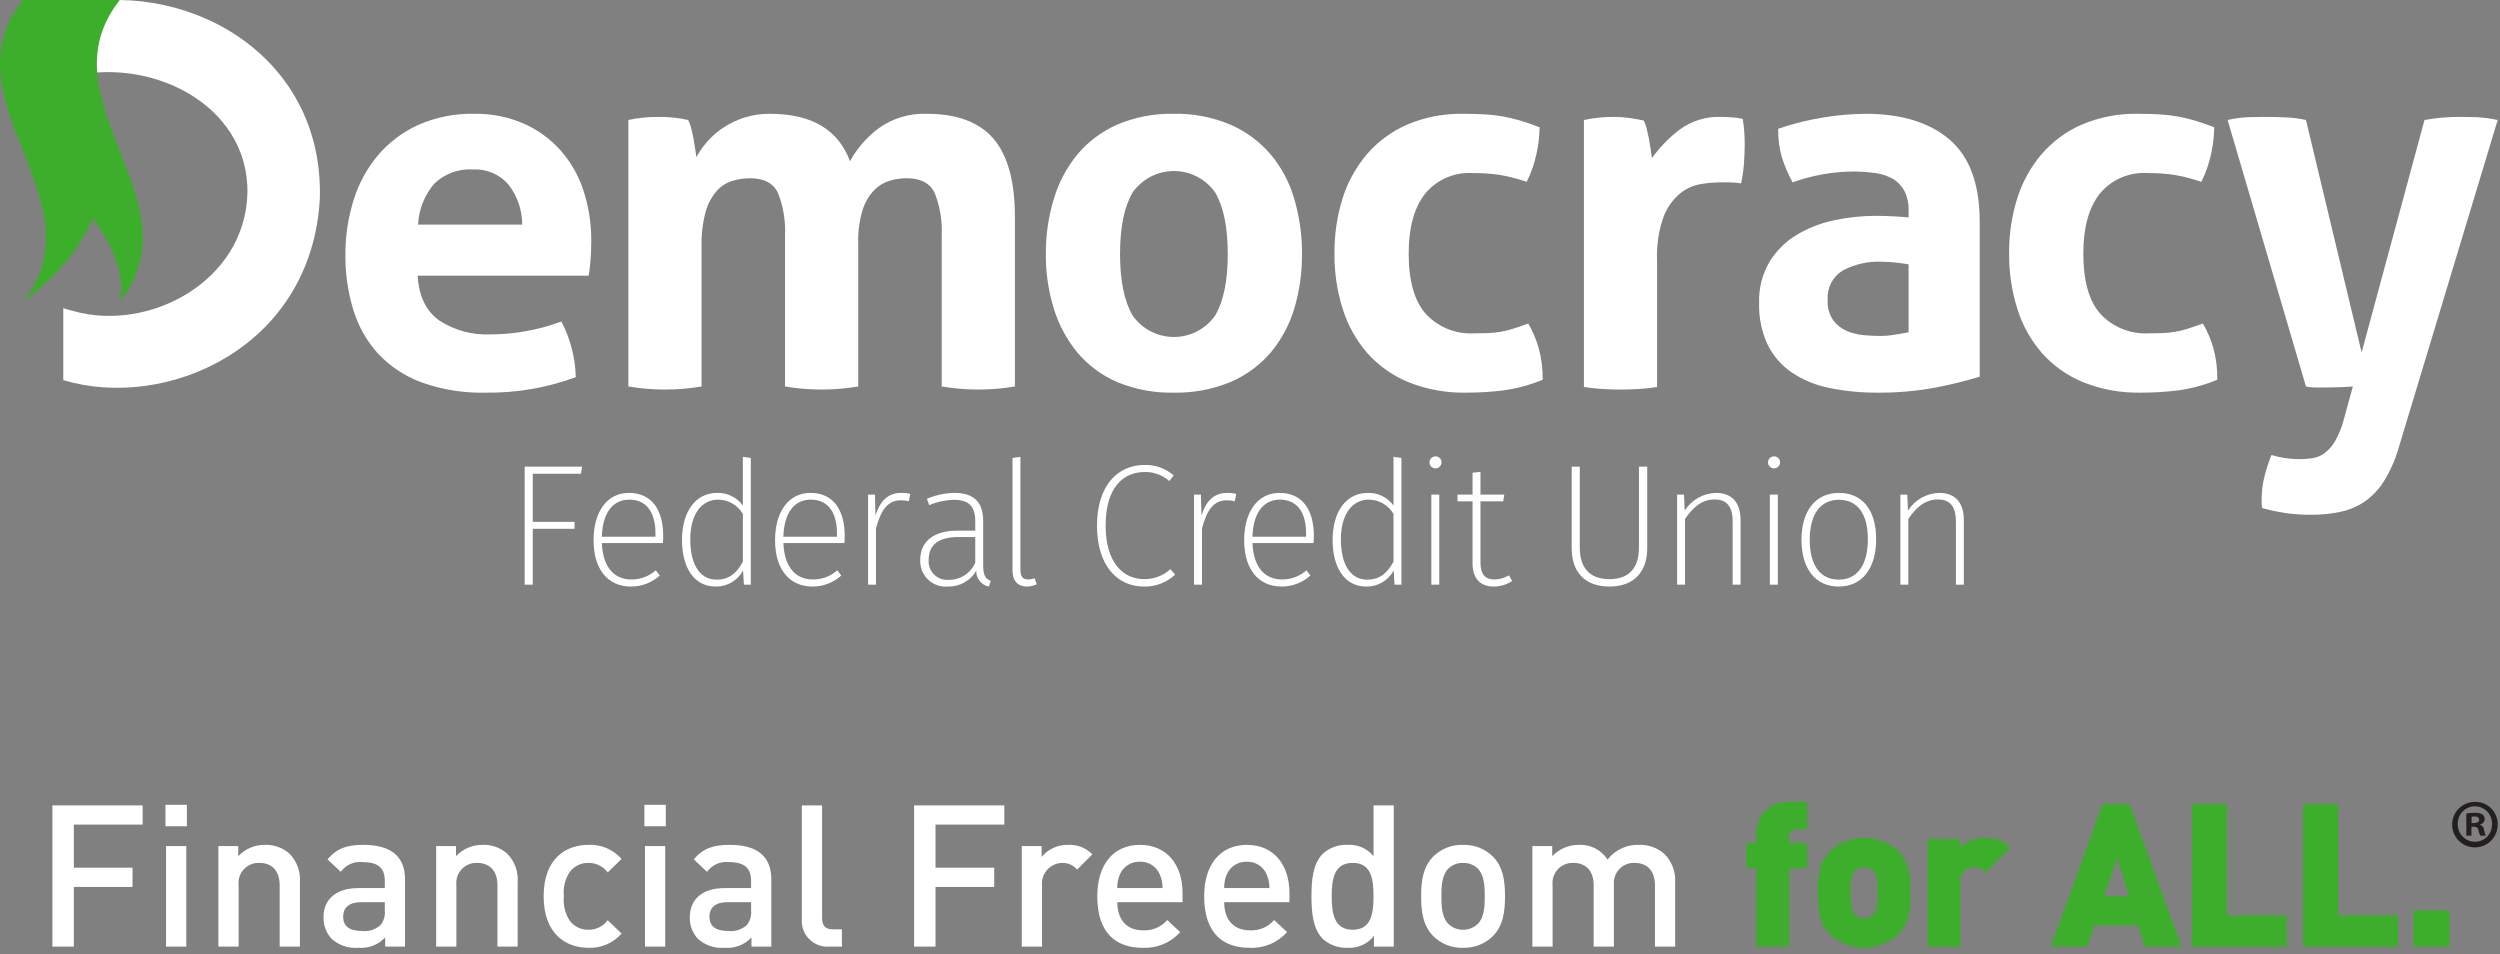 <svg width="338" height="129" viewBox="0 0 338 129" fill="none" xmlns="http://www.w3.org/2000/svg">
<rect x="0" y="0" width="338" height="129" fill="#808080" stroke="none"/>
<g clip-path="url(#clip0_143_26)">
<path d="M226.484 127.982V119.293C226.524 118.588 226.415 117.883 226.166 117.222C225.917 116.562 225.532 115.961 225.036 115.458C224.092 114.622 222.863 114.181 221.603 114.225C220.786 114.195 219.974 114.36 219.233 114.705C218.492 115.05 217.843 115.566 217.34 116.21C216.928 115.569 216.354 115.049 215.676 114.7C214.998 114.352 214.241 114.188 213.48 114.225C212.804 114.218 212.134 114.35 211.511 114.613C210.888 114.876 210.327 115.264 209.861 115.754V114.387H207.179V127.982H209.913V119.694C209.866 119.303 209.905 118.906 210.027 118.532C210.149 118.157 210.351 117.814 210.619 117.525C210.887 117.237 211.215 117.011 211.579 116.862C211.944 116.713 212.336 116.646 212.73 116.664C214.258 116.664 215.464 117.574 215.464 119.694V127.982H218.199V119.562C218.17 119.181 218.222 118.798 218.352 118.439C218.482 118.079 218.687 117.752 218.953 117.478C219.219 117.204 219.54 116.989 219.896 116.849C220.251 116.709 220.632 116.646 221.014 116.664C222.542 116.664 223.75 117.574 223.75 119.694V127.982H226.484ZM200.744 121.17C200.744 122.645 200.635 124.065 199.805 124.898C199.54 125.159 199.226 125.364 198.881 125.503C198.535 125.641 198.166 125.709 197.794 125.702C197.427 125.708 197.062 125.64 196.721 125.502C196.38 125.364 196.071 125.158 195.812 124.898C194.982 124.065 194.872 122.645 194.872 121.17C194.872 119.694 194.982 118.274 195.812 117.443C196.072 117.186 196.383 116.984 196.723 116.85C197.064 116.717 197.428 116.653 197.794 116.664C198.164 116.653 198.533 116.716 198.878 116.85C199.224 116.983 199.539 117.185 199.805 117.443C200.635 118.274 200.744 119.694 200.744 121.17ZM203.479 121.17C203.479 118.891 203.156 117.174 201.87 115.832C201.337 115.3 200.7 114.882 199.999 114.606C199.298 114.329 198.547 114.2 197.794 114.225C197.045 114.199 196.299 114.329 195.602 114.606C194.906 114.882 194.274 115.3 193.746 115.832C192.46 117.174 192.136 118.891 192.136 121.17C192.136 123.475 192.46 125.193 193.746 126.532C194.274 127.065 194.906 127.483 195.602 127.76C196.299 128.037 197.045 128.166 197.794 128.141C198.548 128.166 199.298 128.036 199.999 127.76C200.7 127.483 201.337 127.065 201.87 126.532C203.156 125.193 203.479 123.475 203.479 121.17V121.17ZM185.702 121.17C185.702 123.584 185.353 125.702 182.888 125.702C180.42 125.702 180.045 123.584 180.045 121.17C180.045 118.756 180.42 116.664 182.888 116.664C185.353 116.664 185.702 118.756 185.702 121.17ZM188.438 127.982V108.891H185.702V115.754C185.275 115.232 184.728 114.82 184.108 114.554C183.487 114.288 182.812 114.175 182.139 114.225C180.923 114.179 179.737 114.612 178.838 115.432C177.472 116.799 177.31 119.104 177.31 121.17C177.31 123.233 177.472 125.567 178.838 126.933C179.747 127.753 180.94 128.187 182.163 128.141C182.849 128.188 183.535 128.066 184.162 127.786C184.788 127.505 185.337 127.075 185.758 126.532V127.982H188.438ZM171.625 120.07H165.513C165.492 119.435 165.611 118.803 165.862 118.219C166.088 117.694 166.467 117.249 166.95 116.943C167.433 116.637 167.996 116.484 168.568 116.503C169.136 116.483 169.697 116.637 170.177 116.943C170.656 117.25 171.031 117.695 171.251 118.219C171.511 118.8 171.639 119.433 171.625 120.07ZM174.335 121.974V120.768C174.335 116.906 172.216 114.225 168.568 114.225C165.084 114.225 162.803 116.772 162.803 121.17C162.803 126.345 165.513 128.141 168.918 128.141C169.872 128.191 170.825 128.027 171.707 127.661C172.589 127.294 173.377 126.734 174.014 126.023L172.268 124.386C171.862 124.855 171.354 125.225 170.782 125.467C170.211 125.709 169.592 125.817 168.972 125.781C166.746 125.781 165.513 124.307 165.513 121.974H174.335ZM157.173 120.07H151.061C151.039 119.435 151.158 118.803 151.409 118.219C151.636 117.694 152.015 117.249 152.498 116.943C152.981 116.637 153.545 116.483 154.117 116.503C154.685 116.484 155.246 116.637 155.725 116.944C156.204 117.25 156.579 117.695 156.799 118.219C157.06 118.8 157.188 119.432 157.173 120.07V120.07ZM159.882 121.974V120.768C159.882 116.906 157.763 114.225 154.117 114.225C150.631 114.225 148.353 116.772 148.353 121.17C148.353 126.345 151.061 128.141 154.468 128.141C155.421 128.192 156.374 128.028 157.255 127.661C158.137 127.294 158.924 126.734 159.56 126.023L157.817 124.386C157.411 124.855 156.903 125.225 156.331 125.467C155.759 125.709 155.14 125.817 154.52 125.781C152.296 125.781 151.061 124.307 151.061 121.974H159.882ZM147.688 115.512C147.271 115.078 146.766 114.738 146.207 114.516C145.647 114.294 145.046 114.195 144.445 114.225C143.757 114.203 143.073 114.34 142.445 114.623C141.818 114.907 141.264 115.331 140.825 115.862V114.387H138.143V127.982H140.881V119.723C140.845 119.342 140.887 118.957 141.006 118.593C141.124 118.229 141.316 117.894 141.57 117.607C141.824 117.32 142.134 117.089 142.48 116.926C142.827 116.764 143.204 116.675 143.586 116.664C143.973 116.65 144.357 116.724 144.711 116.882C145.064 117.04 145.376 117.277 145.623 117.574L147.688 115.512ZM135.784 111.489V108.891H123.585V127.982H126.482V119.91H134.418V117.309H126.482V111.489H135.784ZM113.826 127.982V125.647H112.62C111.52 125.647 111.145 125.113 111.145 124.065V108.891H108.41V124.227C108.366 124.728 108.433 125.234 108.604 125.707C108.776 126.181 109.048 126.611 109.403 126.968C109.758 127.326 110.186 127.601 110.658 127.776C111.13 127.951 111.635 128.021 112.137 127.982H113.826ZM101.547 123.074C101.586 123.432 101.554 123.793 101.452 124.138C101.351 124.483 101.182 124.804 100.956 125.083C100.611 125.386 100.205 125.612 99.766 125.747C99.327 125.881 98.865 125.921 98.409 125.864C96.693 125.864 95.915 125.165 95.915 123.932C95.915 122.696 96.745 121.974 98.356 121.974H101.547V123.074ZM104.282 127.982V118.891C104.282 115.807 102.406 114.225 98.676 114.225C96.425 114.225 95.085 114.681 93.796 116.184L95.593 117.872C95.925 117.406 96.377 117.037 96.901 116.806C97.425 116.575 98.002 116.49 98.57 116.559C100.687 116.559 101.547 117.39 101.547 119.104V120.07H97.953C94.843 120.07 93.261 121.704 93.261 123.985C93.227 125.061 93.612 126.108 94.333 126.906C94.823 127.353 95.4 127.693 96.028 127.906C96.655 128.118 97.32 128.198 97.98 128.141C98.649 128.195 99.322 128.098 99.948 127.857C100.574 127.616 101.138 127.237 101.597 126.748V127.982H104.282ZM89.937 114.387H87.202V127.982H89.937V114.387ZM90.017 108.81H87.123V111.707H90.017V108.81ZM84.038 126.211L82.16 124.414C81.861 124.821 81.469 125.15 81.017 125.374C80.564 125.598 80.065 125.711 79.56 125.702C79.075 125.715 78.593 125.613 78.154 125.403C77.716 125.193 77.334 124.882 77.039 124.495C76.398 123.512 76.114 122.338 76.236 121.17C76.113 120.011 76.397 118.845 77.039 117.872C77.334 117.485 77.716 117.174 78.154 116.964C78.592 116.754 79.074 116.651 79.56 116.664C80.065 116.656 80.564 116.768 81.017 116.992C81.469 117.216 81.861 117.545 82.16 117.951L84.038 116.13C83.484 115.495 82.793 114.994 82.018 114.664C81.242 114.334 80.402 114.184 79.56 114.225C76.505 114.225 73.502 116.073 73.502 121.17C73.502 126.264 76.505 128.141 79.56 128.141C80.404 128.177 81.245 128.023 82.02 127.688C82.795 127.354 83.485 126.849 84.038 126.211V126.211ZM69.99 127.982V119.293C70.043 118.594 69.949 117.891 69.713 117.23C69.477 116.569 69.105 115.965 68.62 115.458C67.708 114.624 66.504 114.181 65.269 114.225C64.592 114.214 63.921 114.344 63.297 114.607C62.674 114.871 62.112 115.261 61.649 115.754V114.387H58.969V127.982H61.704V119.694C61.657 119.303 61.696 118.906 61.818 118.532C61.939 118.157 62.141 117.814 62.409 117.526C62.678 117.237 63.005 117.011 63.37 116.862C63.734 116.713 64.127 116.646 64.52 116.664C66.046 116.664 67.254 117.574 67.254 119.694V127.982H69.99ZM52.025 123.074C52.064 123.432 52.032 123.793 51.931 124.138C51.829 124.483 51.661 124.804 51.435 125.083C51.089 125.386 50.684 125.612 50.244 125.747C49.805 125.881 49.342 125.921 48.886 125.864C47.171 125.864 46.394 125.165 46.394 123.932C46.394 122.696 47.224 121.974 48.835 121.974H52.025V123.074ZM54.759 127.982V118.891C54.759 115.807 52.882 114.225 49.155 114.225C46.904 114.225 45.564 114.681 44.275 116.184L46.072 117.872C46.404 117.406 46.855 117.038 47.379 116.807C47.903 116.575 48.479 116.49 49.047 116.559C51.166 116.559 52.025 117.39 52.025 119.104V120.07H48.431C45.32 120.07 43.738 121.704 43.738 123.985C43.705 125.061 44.09 126.108 44.812 126.906C45.301 127.353 45.878 127.693 46.505 127.906C47.132 128.118 47.797 128.198 48.456 128.141C49.126 128.195 49.798 128.099 50.425 127.857C51.052 127.616 51.616 127.237 52.076 126.748V127.982H54.759ZM40.548 127.982V119.293C40.602 118.594 40.508 117.891 40.273 117.23C40.037 116.57 39.666 115.966 39.181 115.458C38.269 114.624 37.065 114.181 35.829 114.225C35.153 114.214 34.482 114.344 33.858 114.607C33.235 114.871 32.674 115.261 32.211 115.754V114.387H29.528V127.982H32.264V119.694C32.216 119.303 32.255 118.906 32.377 118.531C32.499 118.157 32.701 117.814 32.969 117.525C33.237 117.237 33.565 117.01 33.93 116.862C34.295 116.713 34.687 116.646 35.081 116.664C36.606 116.664 37.812 117.574 37.812 119.694V127.982H40.548ZM25.185 114.387H22.451V127.982H25.185V114.387ZM25.265 108.81H22.37V111.707H25.265V108.81ZM19.285 111.489V108.891H7.086V127.982H9.982V119.91H17.919V117.309H9.982V111.489H19.285Z" fill="white"/>
<path d="M331.175 123.107H326.302V127.978H331.175V123.107ZM324.218 127.978V123.755H316.125V108.708H311.388V127.978H324.218ZM309.17 127.978V123.755H301.078V108.708H296.341V127.978H309.17ZM287.841 121.157H284.486L286.218 116.016L287.841 121.157ZM294.933 127.978L287.923 108.708H284.268L277.258 127.978H282.211L283.158 125.111H289.087L289.979 127.978H294.933ZM271.791 114.608C271.357 114.146 270.826 113.785 270.237 113.551C269.648 113.317 269.014 113.216 268.381 113.254C267.105 113.255 265.877 113.738 264.944 114.608V113.417H260.614V127.978H265.053V119.263C265.022 119.011 265.046 118.755 265.122 118.513C265.198 118.271 265.325 118.047 265.494 117.858C265.663 117.668 265.87 117.517 266.102 117.414C266.334 117.31 266.585 117.258 266.839 117.259C267.145 117.259 267.447 117.327 267.723 117.459C268 117.591 268.243 117.782 268.436 118.02L271.791 114.608ZM253.873 120.698C253.873 122.134 253.792 123.161 253.224 123.73C252.883 123.993 252.464 124.135 252.033 124.135C251.602 124.135 251.183 123.993 250.842 123.73C250.274 123.161 250.192 122.134 250.192 120.698C250.192 119.263 250.274 118.235 250.842 117.666C251.183 117.402 251.602 117.259 252.033 117.259C252.464 117.259 252.883 117.402 253.224 117.666C253.792 118.235 253.873 119.263 253.873 120.698ZM258.313 120.698C258.313 117.857 257.935 116.449 256.716 115.122C255.452 113.923 253.776 113.254 252.033 113.254C250.291 113.254 248.615 113.923 247.351 115.122C246.133 116.449 245.754 117.857 245.754 120.698C245.754 123.567 246.133 124.947 247.351 126.274C248.615 127.473 250.291 128.141 252.033 128.141C253.776 128.141 255.452 127.473 256.716 126.274C257.935 124.947 258.313 123.567 258.313 120.698ZM244.322 117.396V113.984H241.889V113.038C241.874 112.918 241.886 112.795 241.926 112.679C241.965 112.564 242.03 112.459 242.116 112.373C242.202 112.287 242.307 112.221 242.422 112.182C242.537 112.142 242.66 112.129 242.781 112.144H244.322V108.41H241.969C241.382 108.364 240.792 108.443 240.237 108.64C239.683 108.837 239.175 109.148 238.749 109.554C238.323 109.96 237.987 110.451 237.762 110.996C237.538 111.54 237.431 112.126 237.448 112.714V113.984H236.123V117.396H237.448V127.978H241.889V117.396H244.322Z" fill="#3DAE2B"/>
<path d="M8.556 51.393V41.66C9.028 41.807 9.49 41.956 9.984 42.066C20.111 44.918 33.188 38.088 33.452 26.052C33.622 13.974 19.975 7.325 8.739 10.565C8.678 10.58 8.619 10.599 8.556 10.615V0.909C24.605 -3.232 43.753 7.011 43.245 26.762C42.208 46.978 22.52 55.599 8.556 51.393" fill="white"/>
<path d="M16.198 0H3.099C-7.638 13.593 13.839 27.184 3.099 40.782C8.248 37.027 10.94 33.279 12.531 29.527C15.305 33.279 16.981 37.027 16.198 40.782C26.936 27.184 5.458 13.593 16.198 0" fill="#3DAE2B"/>
<path d="M311.766 52.25C312.178 52.346 312.6 52.393 313.023 52.388H314.482C315.133 52.388 315.773 52.376 316.401 52.35C317.03 52.328 317.596 52.294 318.105 52.25L316.923 56.568C316.654 57.667 316.232 58.722 315.667 59.703C315.293 60.35 314.783 60.908 314.171 61.338C313.682 61.674 313.121 61.889 312.533 61.967C311.978 62.039 311.418 62.075 310.859 62.074C310.159 62.072 309.461 62.014 308.771 61.902C308.205 61.814 307.646 61.686 307.098 61.518C306.722 62.459 306.407 63.424 306.155 64.406C305.897 65.443 305.77 66.509 305.777 67.578V68.101C305.779 68.299 305.801 68.497 305.842 68.692C306.863 68.971 307.898 69.193 308.944 69.356C310.109 69.524 311.286 69.605 312.463 69.597C313.773 69.606 315.08 69.478 316.363 69.213C317.531 68.975 318.644 68.515 319.64 67.859C320.684 67.136 321.572 66.212 322.253 65.141C323.114 63.776 323.781 62.298 324.238 60.75L337.687 16.222C336.723 16.016 335.745 15.888 334.761 15.839C333.969 15.817 333.228 15.804 332.531 15.804C330.942 15.801 329.356 15.941 327.792 16.222L319.291 47.652L311.766 16.222C310.895 16.026 310.008 15.91 309.117 15.877C308.142 15.826 307.19 15.804 306.262 15.804C305.566 15.804 304.807 15.817 303.997 15.839C303.046 15.881 302.1 16.01 301.172 16.222L311.766 52.25ZM295.775 44.444C295.217 44.624 294.646 44.764 294.068 44.861C293.503 44.956 292.932 45.015 292.36 45.037C291.778 45.06 291.139 45.069 290.446 45.069C289.254 45.127 288.064 44.927 286.957 44.483C285.85 44.038 284.852 43.36 284.031 42.494C282.453 40.773 281.664 38.032 281.664 34.272C281.664 30.787 282.396 28.105 283.859 26.224C284.64 25.267 285.64 24.511 286.774 24.02C287.907 23.529 289.142 23.316 290.375 23.4C291.576 23.39 292.776 23.471 293.964 23.642C295.207 23.858 296.43 24.173 297.622 24.586C298.225 23.381 298.669 22.104 298.946 20.786C299.208 19.609 299.347 18.407 299.361 17.201C298.386 16.826 297.505 16.527 296.716 16.292C295.936 16.064 295.144 15.878 294.344 15.735C293.526 15.593 292.701 15.5 291.872 15.458C291.014 15.411 290.071 15.386 289.051 15.386C286.444 15.334 283.854 15.832 281.452 16.849C279.348 17.765 277.48 19.147 275.987 20.89C274.503 22.648 273.388 24.687 272.709 26.885C271.971 29.277 271.608 31.769 271.631 34.272C271.608 36.812 271.984 39.34 272.747 41.763C273.429 43.956 274.555 45.983 276.056 47.72C277.58 49.435 279.475 50.781 281.597 51.655C284.098 52.659 286.776 53.145 289.47 53.086C291.17 53.089 292.868 52.984 294.555 52.772C296.35 52.515 298.106 52.035 299.781 51.343C299.806 49.871 299.619 48.403 299.226 46.985C298.894 45.852 298.425 44.764 297.829 43.745C297.04 44.028 296.354 44.258 295.775 44.444V44.444ZM258.043 29.391C256.418 29.252 254.932 29.183 253.584 29.183C251.71 29.186 249.841 29.384 248.008 29.775C246.228 30.141 244.521 30.801 242.958 31.728C241.455 32.623 240.188 33.865 239.265 35.351C238.262 37.046 237.766 38.993 237.834 40.961C237.774 42.906 238.168 44.838 238.985 46.604C239.736 48.118 240.863 49.414 242.259 50.368C243.801 51.394 245.531 52.104 247.349 52.457C249.493 52.893 251.677 53.104 253.864 53.086C256.506 53.11 259.143 52.876 261.739 52.388C263.737 52.005 265.712 51.516 267.658 50.925V30.02C267.658 24.909 266.3 21.192 263.582 18.871C260.865 16.55 257.091 15.389 252.26 15.386C250.345 15.399 248.435 15.563 246.546 15.877C244.462 16.21 242.41 16.723 240.413 17.408C240.387 18.703 240.551 19.995 240.901 21.242C241.274 22.426 241.765 23.569 242.365 24.655C244.937 23.725 247.645 23.23 250.379 23.189C251.439 23.183 252.498 23.254 253.547 23.4C254.394 23.505 255.212 23.777 255.952 24.201C256.603 24.598 257.134 25.165 257.488 25.84C257.889 26.687 258.08 27.618 258.043 28.555V29.391ZM258.043 44.931C257.531 45.026 256.927 45.132 256.23 45.242C255.539 45.36 254.84 45.419 254.14 45.419C253.537 45.419 252.826 45.387 252.015 45.315C251.225 45.249 250.449 45.061 249.716 44.758C248.986 44.451 248.349 43.957 247.869 43.327C247.308 42.511 247.038 41.529 247.103 40.541C247.044 39.766 247.198 38.989 247.548 38.295C247.898 37.601 248.432 37.015 249.09 36.602C250.744 35.711 252.61 35.291 254.487 35.385C255.069 35.389 255.651 35.424 256.23 35.49C256.88 35.559 257.488 35.64 258.043 35.735V44.931ZM214.145 52.319C214.988 52.454 215.837 52.547 216.69 52.595C217.501 52.643 218.3 52.667 219.093 52.667C219.878 52.667 220.697 52.643 221.527 52.595C222.368 52.55 223.206 52.458 224.036 52.319V35.175C223.953 33.186 224.25 31.2 224.911 29.322C225.363 28.108 226.117 27.03 227.103 26.19C227.907 25.527 228.867 25.081 229.893 24.896C230.768 24.745 231.653 24.664 232.541 24.655H233.69C234.262 24.649 234.833 24.696 235.397 24.793C235.586 23.92 235.714 23.035 235.78 22.145C235.849 21.214 235.884 20.359 235.884 19.566C235.884 18.915 235.863 18.293 235.816 17.685C235.776 17.147 235.706 16.611 235.607 16.081C235.174 15.966 234.731 15.898 234.283 15.877C233.676 15.826 233.142 15.804 232.679 15.804C230.681 15.732 228.717 16.333 227.103 17.512C225.661 18.605 224.392 19.909 223.341 21.381C223.294 21.053 223.234 20.648 223.168 20.16C223.1 19.673 223.017 19.182 222.923 18.698C222.828 18.208 222.725 17.745 222.613 17.302C222.528 16.95 222.398 16.611 222.228 16.292C221.575 16.154 220.913 16.037 220.241 15.943C219.56 15.849 218.873 15.803 218.186 15.804C217.499 15.801 216.813 15.836 216.13 15.908C215.504 15.977 214.841 16.081 214.145 16.222L214.145 52.319ZM204.562 44.444C204.004 44.624 203.434 44.764 202.857 44.861C202.292 44.956 201.722 45.014 201.151 45.037C200.569 45.06 199.93 45.069 199.235 45.069C198.043 45.127 196.853 44.928 195.746 44.483C194.639 44.039 193.641 43.36 192.822 42.494C191.243 40.773 190.454 38.032 190.453 34.272C190.453 30.787 191.184 28.105 192.645 26.224C193.427 25.268 194.427 24.513 195.56 24.021C196.694 23.53 197.929 23.317 199.161 23.4C200.362 23.39 201.563 23.471 202.751 23.642C203.994 23.857 205.217 24.172 206.408 24.586C207.013 23.382 207.458 22.105 207.733 20.786C207.996 19.609 208.136 18.407 208.151 17.201C207.176 16.826 206.292 16.527 205.503 16.292C204.724 16.064 203.933 15.878 203.134 15.735C202.316 15.593 201.489 15.5 200.659 15.458C199.801 15.411 198.861 15.387 197.838 15.386C195.233 15.333 192.646 15.832 190.246 16.849C188.14 17.765 186.269 19.146 184.774 20.89C183.291 22.649 182.177 24.688 181.496 26.885C180.76 29.277 180.397 31.769 180.42 34.272C180.396 36.812 180.772 39.34 181.534 41.763C182.217 43.955 183.342 45.983 184.842 47.72C186.368 49.434 188.263 50.78 190.385 51.655C192.885 52.658 195.563 53.145 198.256 53.086C199.956 53.089 201.655 52.984 203.342 52.772C205.137 52.515 206.893 52.035 208.569 51.343C208.593 49.871 208.406 48.403 208.013 46.985C207.681 45.852 207.213 44.764 206.619 43.745C205.829 44.028 205.141 44.258 204.562 44.444ZM153.137 42.667C152.002 40.739 151.433 37.962 151.43 34.338C151.43 30.715 151.999 27.939 153.137 26.013C153.767 25.12 154.602 24.391 155.572 23.889C156.542 23.386 157.619 23.123 158.712 23.123C159.805 23.123 160.881 23.386 161.852 23.889C162.822 24.391 163.657 25.12 164.287 26.013C165.425 27.938 165.994 30.713 165.994 34.338C165.994 37.962 165.425 40.738 164.287 42.667C163.658 43.561 162.823 44.29 161.853 44.794C160.882 45.297 159.805 45.56 158.712 45.56C157.619 45.56 156.542 45.297 155.571 44.794C154.601 44.29 153.766 43.561 153.137 42.667V42.667ZM166.344 51.655C168.436 50.767 170.296 49.409 171.779 47.686C173.245 45.941 174.336 43.911 174.984 41.726C175.698 39.329 176.051 36.839 176.031 34.338C176.048 31.816 175.695 29.305 174.984 26.885C174.348 24.674 173.256 22.622 171.779 20.859C170.294 19.128 168.436 17.757 166.344 16.849C163.919 15.828 161.306 15.33 158.676 15.386C156.057 15.328 153.457 15.826 151.046 16.849C148.975 17.759 147.139 19.131 145.68 20.859C144.22 22.633 143.131 24.682 142.479 26.885C141.744 29.3 141.38 31.813 141.4 34.338C141.376 36.842 141.74 39.334 142.479 41.726C143.144 43.904 144.231 45.929 145.68 47.686C147.138 49.406 148.974 50.765 151.046 51.655C153.462 52.656 156.061 53.144 158.676 53.086C161.303 53.142 163.913 52.654 166.344 51.655V51.655ZM84.956 52.25C88.23 52.806 91.575 52.806 94.85 52.25V33.364C94.806 31.766 94.993 30.171 95.406 28.627C95.689 27.586 96.202 26.622 96.907 25.805C97.477 25.165 98.213 24.695 99.034 24.448C99.801 24.218 100.597 24.1 101.398 24.098C103.303 24.098 104.57 24.771 105.197 26.117C105.913 27.958 106.233 29.928 106.137 31.901V52.25C109.413 52.806 112.759 52.806 116.035 52.25V32.807C115.99 31.309 116.189 29.814 116.626 28.381C116.932 27.395 117.457 26.489 118.161 25.734C118.738 25.136 119.456 24.694 120.249 24.448C121.005 24.216 121.792 24.098 122.583 24.098C124.489 24.098 125.756 24.771 126.382 26.117C127.097 27.958 127.416 29.929 127.32 31.901V52.25C130.594 52.806 133.939 52.806 137.214 52.25V29.322C137.214 24.539 136.251 21.019 134.327 18.764C132.396 16.512 129.388 15.386 125.303 15.386C123.002 15.296 120.735 15.969 118.857 17.302C117.232 18.496 115.888 20.031 114.918 21.799C113.337 17.525 109.737 15.387 104.118 15.386C102.925 15.369 101.736 15.545 100.599 15.908C99.602 16.234 98.652 16.691 97.775 17.267C96.974 17.794 96.248 18.428 95.618 19.151C95.051 19.79 94.559 20.491 94.152 21.242C94.105 20.915 94.051 20.519 93.979 20.057C93.909 19.59 93.828 19.116 93.737 18.626C93.642 18.138 93.539 17.675 93.422 17.232C93.34 16.88 93.211 16.54 93.039 16.222C92.418 16.086 91.79 15.981 91.157 15.908C90.464 15.835 89.767 15.8 89.07 15.804C88.347 15.801 87.625 15.836 86.906 15.908C86.251 15.978 85.6 16.083 84.956 16.222V52.25ZM56.524 30.369C56.616 28.346 57.376 26.41 58.685 24.865C59.379 24.183 60.209 23.657 61.122 23.32C62.034 22.983 63.008 22.845 63.978 22.912C64.878 22.864 65.777 23.025 66.605 23.381C67.433 23.737 68.168 24.279 68.752 24.966C69.952 26.511 70.603 28.412 70.602 30.369H56.524ZM79.59 37.267C79.684 36.754 79.763 36.072 79.836 35.213C79.902 34.351 79.939 33.483 79.939 32.596C79.956 30.291 79.603 27.999 78.895 25.805C78.25 23.786 77.193 21.923 75.791 20.334C74.405 18.787 72.707 17.552 70.809 16.71C68.701 15.795 66.421 15.343 64.123 15.386C61.523 15.33 58.942 15.84 56.559 16.883C54.473 17.831 52.618 19.223 51.124 20.962C49.627 22.741 48.502 24.802 47.816 27.023C47.058 29.435 46.681 31.951 46.7 34.479C46.674 37.006 47.039 39.521 47.782 41.937C48.449 44.121 49.59 46.132 51.124 47.825C52.75 49.548 54.754 50.871 56.977 51.689C59.735 52.681 62.652 53.154 65.582 53.086C69.765 53.151 73.924 52.441 77.848 50.991C77.814 49.577 77.603 48.173 77.219 46.811C76.904 45.651 76.46 44.53 75.894 43.468C74.369 44.037 72.795 44.469 71.193 44.758C69.595 45.055 67.975 45.206 66.35 45.211C63.887 45.329 61.449 44.67 59.381 43.327C57.616 42.075 56.641 40.055 56.455 37.267H79.59Z" fill="white"/>
<path d="M262.178 66.64C261.331 66.661 260.503 66.891 259.767 67.309C259.031 67.728 258.41 68.322 257.959 69.039L257.866 66.872H256.931V79.045H258.004V70.159C259.053 68.62 260.241 67.528 262.015 67.528C263.603 67.528 264.439 68.436 264.439 70.509V79.045H265.512V70.37C265.512 67.993 264.396 66.64 262.178 66.64V66.64ZM248.619 67.572C251.087 67.572 252.535 69.392 252.535 72.912C252.535 76.502 251.02 78.368 248.594 78.368C246.146 78.368 244.676 76.479 244.676 72.981C244.676 69.392 246.213 67.572 248.619 67.572ZM248.619 66.64C245.519 66.64 243.559 69.018 243.559 72.981C243.559 76.898 245.447 79.301 248.594 79.301C251.722 79.301 253.654 76.898 253.654 72.912C253.654 68.902 251.765 66.64 248.619 66.64V66.64ZM240.361 66.872H239.286V79.045H240.361V66.872ZM239.823 61.697C239.663 61.702 239.508 61.754 239.377 61.846C239.246 61.938 239.145 62.067 239.087 62.217C239.029 62.366 239.016 62.529 239.05 62.686C239.084 62.843 239.163 62.986 239.278 63.097C239.393 63.209 239.538 63.285 239.696 63.315C239.853 63.344 240.016 63.327 240.164 63.265C240.312 63.203 240.438 63.098 240.527 62.965C240.616 62.831 240.663 62.675 240.663 62.514C240.666 62.404 240.645 62.295 240.603 62.194C240.562 62.092 240.5 62 240.421 61.923C240.342 61.847 240.248 61.787 240.146 61.748C240.043 61.709 239.933 61.692 239.823 61.697V61.697ZM231.993 66.64C231.147 66.661 230.318 66.891 229.582 67.309C228.846 67.728 228.225 68.322 227.774 69.039L227.679 66.872H226.745V79.045H227.817V70.159C228.867 68.62 230.057 67.528 231.829 67.528C233.413 67.528 234.253 68.436 234.253 70.509V79.045H235.327V70.37C235.327 67.993 234.208 66.64 231.993 66.64V66.64ZM222.705 63.097H221.585V74.031C221.585 76.596 220.422 78.3 217.6 78.3C214.803 78.3 213.588 76.64 213.588 74.031V63.097H212.492V74.122C212.492 77.131 214.08 79.301 217.6 79.301C221.074 79.301 222.705 77.131 222.705 74.122V63.097ZM204.008 77.784C203.418 78.144 202.741 78.337 202.049 78.343C200.767 78.343 200.161 77.599 200.161 76.104V67.781H203.239L203.378 66.872H200.161V63.795L199.089 63.912V66.872H197.059V67.781H199.089V76.175C199.089 78.251 200.185 79.301 201.932 79.301C202.827 79.306 203.704 79.046 204.45 78.553L204.008 77.784ZM194.59 66.872H193.518V79.045H194.59V66.872ZM194.054 61.697C193.894 61.702 193.738 61.754 193.607 61.846C193.476 61.938 193.376 62.067 193.317 62.217C193.259 62.366 193.246 62.529 193.28 62.686C193.314 62.843 193.394 62.986 193.509 63.097C193.624 63.209 193.769 63.285 193.926 63.315C194.084 63.344 194.247 63.327 194.394 63.265C194.542 63.203 194.668 63.098 194.757 62.965C194.846 62.831 194.893 62.675 194.894 62.514C194.896 62.404 194.875 62.295 194.834 62.194C194.792 62.092 194.73 62 194.651 61.924C194.572 61.847 194.479 61.788 194.376 61.748C194.273 61.709 194.164 61.692 194.054 61.697V61.697ZM184.832 78.368C182.666 78.368 181.313 76.457 181.288 73.001C181.266 69.509 182.83 67.55 185.067 67.55C185.743 67.555 186.406 67.736 186.991 68.076C187.576 68.415 188.062 68.901 188.402 69.486V75.944C187.56 77.482 186.559 78.368 184.832 78.368ZM189.474 61.91L188.402 61.766V68.343C188.004 67.799 187.479 67.359 186.874 67.062C186.268 66.766 185.599 66.621 184.925 66.64C181.942 66.64 180.168 69.254 180.168 73.001C180.168 76.898 181.921 79.301 184.694 79.301C185.455 79.32 186.207 79.128 186.866 78.745C187.524 78.361 188.064 77.803 188.423 77.131L188.54 79.045H189.474V61.91ZM176.583 72.562H169.331C169.447 69.039 171.033 67.55 173.038 67.55C175.462 67.55 176.583 69.392 176.583 72.119V72.562ZM177.632 72.466C177.632 68.946 176.093 66.64 172.991 66.64C170.079 66.64 168.211 69.135 168.211 73.05C168.211 76.968 170.149 79.301 173.271 79.301C174.71 79.31 176.1 78.778 177.164 77.809L176.628 77.107C175.718 77.917 174.538 78.358 173.32 78.343C171.128 78.343 169.496 76.876 169.331 73.426H177.583C177.616 73.107 177.633 72.787 177.632 72.466V72.466ZM165.931 66.64C164.184 66.64 163.089 67.642 162.436 69.694L162.365 66.872H161.433V79.045H162.505V71.445C163.181 68.902 164.114 67.642 165.864 67.642C166.226 67.635 166.587 67.681 166.935 67.781L167.144 66.781C166.749 66.674 166.34 66.626 165.931 66.64ZM154.704 62.863C151.179 62.863 148.314 65.589 148.314 71.071C148.314 76.431 151.018 79.301 154.655 79.301C156.219 79.342 157.737 78.764 158.877 77.692L158.243 76.947C157.28 77.833 156.014 78.317 154.704 78.3C151.787 78.3 149.48 75.99 149.48 71.071C149.48 65.895 151.858 63.818 154.773 63.818C155.99 63.793 157.171 64.227 158.083 65.032L158.687 64.288C157.591 63.32 156.166 62.81 154.704 62.863V62.863ZM137.961 61.766L136.889 61.91V77.064C136.889 78.602 137.636 79.301 138.871 79.301C139.322 79.289 139.766 79.186 140.176 78.997L139.874 78.181C139.605 78.281 139.321 78.336 139.034 78.343C138.264 78.343 137.961 77.926 137.961 77.085V61.766ZM128.286 78.391C127.917 78.425 127.545 78.377 127.197 78.251C126.849 78.124 126.533 77.922 126.272 77.659C126.012 77.396 125.813 77.078 125.689 76.729C125.566 76.38 125.522 76.007 125.56 75.639C125.56 73.586 127.027 72.609 129.522 72.609H131.854V76.081C131.553 76.775 131.054 77.365 130.419 77.776C129.784 78.187 129.042 78.401 128.286 78.391V78.391ZM132.926 70.417C132.926 67.968 131.735 66.64 129.031 66.64C127.755 66.663 126.496 66.933 125.322 67.433L125.627 68.294C126.676 67.85 127.799 67.605 128.938 67.572C131.061 67.572 131.854 68.504 131.854 70.487V71.746H129.357C126.35 71.746 124.418 73.146 124.418 75.663C124.388 76.157 124.464 76.651 124.642 77.112C124.82 77.573 125.095 77.99 125.448 78.335C125.802 78.68 126.226 78.945 126.691 79.112C127.156 79.279 127.652 79.343 128.144 79.301C128.92 79.326 129.688 79.139 130.366 78.762C131.044 78.384 131.607 77.829 131.993 77.156C131.97 77.658 132.13 78.153 132.442 78.547C132.755 78.942 133.2 79.209 133.695 79.301L133.953 78.531C133.276 78.274 132.926 77.855 132.926 76.409V70.417ZM121.861 66.64C120.111 66.64 119.018 67.642 118.363 69.694L118.295 66.872H117.363V79.045H118.434V71.445C119.11 68.902 120.043 67.642 121.79 67.642C122.153 67.635 122.515 67.681 122.864 67.781L123.073 66.781C122.679 66.674 122.27 66.626 121.861 66.64V66.64ZM113.158 72.562H105.908C106.023 69.039 107.607 67.55 109.614 67.55C112.039 67.55 113.158 69.392 113.158 72.119V72.562ZM114.205 72.466C114.205 68.946 112.668 66.64 109.568 66.64C106.653 66.64 104.788 69.135 104.788 73.05C104.788 76.968 106.721 79.301 109.848 79.301C111.286 79.31 112.676 78.777 113.739 77.809L113.204 77.107C112.294 77.917 111.113 78.358 109.894 78.343C107.703 78.343 106.07 76.876 105.908 73.426H114.159C114.183 73.191 114.205 72.842 114.205 72.466V72.466ZM96.871 78.368C94.7 78.368 93.349 76.457 93.325 73.001C93.302 69.509 94.863 67.55 97.103 67.55C97.779 67.555 98.442 67.736 99.026 68.075C99.611 68.415 100.097 68.901 100.435 69.486V75.944C99.598 77.482 98.596 78.368 96.871 78.368V78.368ZM101.51 61.91L100.435 61.766V68.343C100.039 67.799 99.515 67.359 98.911 67.062C98.306 66.766 97.638 66.621 96.965 66.64C93.979 66.64 92.207 69.254 92.207 73.001C92.207 76.898 93.952 79.301 96.729 79.301C97.491 79.321 98.243 79.128 98.902 78.745C99.561 78.362 100.101 77.803 100.46 77.131L100.577 79.045H101.51V61.91ZM88.619 72.562H81.367C81.484 69.039 83.069 67.55 85.075 67.55C87.499 67.55 88.619 69.392 88.619 72.119V72.562ZM89.666 72.466C89.666 68.946 88.127 66.64 85.027 66.64C82.112 66.64 80.25 69.135 80.25 73.05C80.25 76.968 82.182 79.301 85.308 79.301C86.747 79.31 88.137 78.777 89.201 77.809L88.663 77.107C87.752 77.918 86.571 78.359 85.351 78.343C83.164 78.343 81.53 76.876 81.367 73.426H89.622C89.644 73.191 89.666 72.842 89.666 72.466V72.466ZM78.557 64.051L78.697 63.097H70.936V79.045H72.031V71.49H77.674V70.557H72.031V64.051L78.557 64.051Z" fill="white"/>
<path d="M337.687 111.408C337.703 112.022 337.537 112.626 337.208 113.144C336.879 113.662 336.403 114.07 335.841 114.315C335.279 114.561 334.657 114.634 334.053 114.524C333.45 114.414 332.893 114.126 332.454 113.698C332.015 113.269 331.714 112.72 331.589 112.119C331.464 111.518 331.521 110.894 331.753 110.326C331.985 109.759 332.382 109.273 332.891 108.932C333.401 108.59 334.001 108.409 334.614 108.41C335.014 108.403 335.411 108.474 335.782 108.621C336.154 108.768 336.492 108.987 336.778 109.266C337.064 109.545 337.291 109.878 337.447 110.246C337.603 110.614 337.685 111.009 337.687 111.408V111.408ZM332.291 111.408C332.282 111.721 332.335 112.032 332.449 112.324C332.563 112.615 332.734 112.881 332.952 113.104C333.171 113.328 333.433 113.505 333.721 113.625C334.01 113.746 334.32 113.806 334.633 113.804C334.941 113.803 335.245 113.74 335.528 113.619C335.81 113.498 336.066 113.321 336.279 113.1C336.493 112.878 336.659 112.616 336.769 112.328C336.879 112.041 336.93 111.734 336.919 111.427C336.932 111.116 336.882 110.805 336.773 110.513C336.663 110.222 336.495 109.956 336.28 109.73C336.065 109.505 335.807 109.325 335.52 109.202C335.234 109.079 334.926 109.015 334.615 109.014C334.303 109.013 333.995 109.074 333.707 109.195C333.42 109.316 333.161 109.493 332.944 109.717C332.727 109.94 332.557 110.206 332.445 110.496C332.333 110.787 332.281 111.097 332.291 111.408V111.408ZM334.14 112.981H333.444V109.983C333.825 109.915 334.211 109.884 334.597 109.891C334.958 109.862 335.32 109.938 335.639 110.111C335.734 110.191 335.809 110.293 335.86 110.407C335.91 110.52 335.934 110.644 335.931 110.769C335.918 110.937 335.85 111.096 335.738 111.221C335.625 111.347 335.475 111.432 335.31 111.464V111.5C335.459 111.561 335.589 111.661 335.685 111.789C335.782 111.918 335.842 112.071 335.859 112.231C335.888 112.492 335.962 112.745 336.078 112.981H335.328C335.213 112.75 335.133 112.504 335.09 112.25C335.036 111.921 334.853 111.775 334.469 111.775H334.14V112.981ZM334.157 111.281H334.486C334.871 111.281 335.183 111.154 335.183 110.841C335.183 110.568 334.981 110.384 334.541 110.384C334.412 110.381 334.283 110.394 334.157 110.422V111.281Z" fill="#231F20"/>
</g>
<defs>
<clipPath id="clip0_143_26">
<rect width="337.687" height="128.141" fill="white"/>
</clipPath>
</defs>
</svg>
